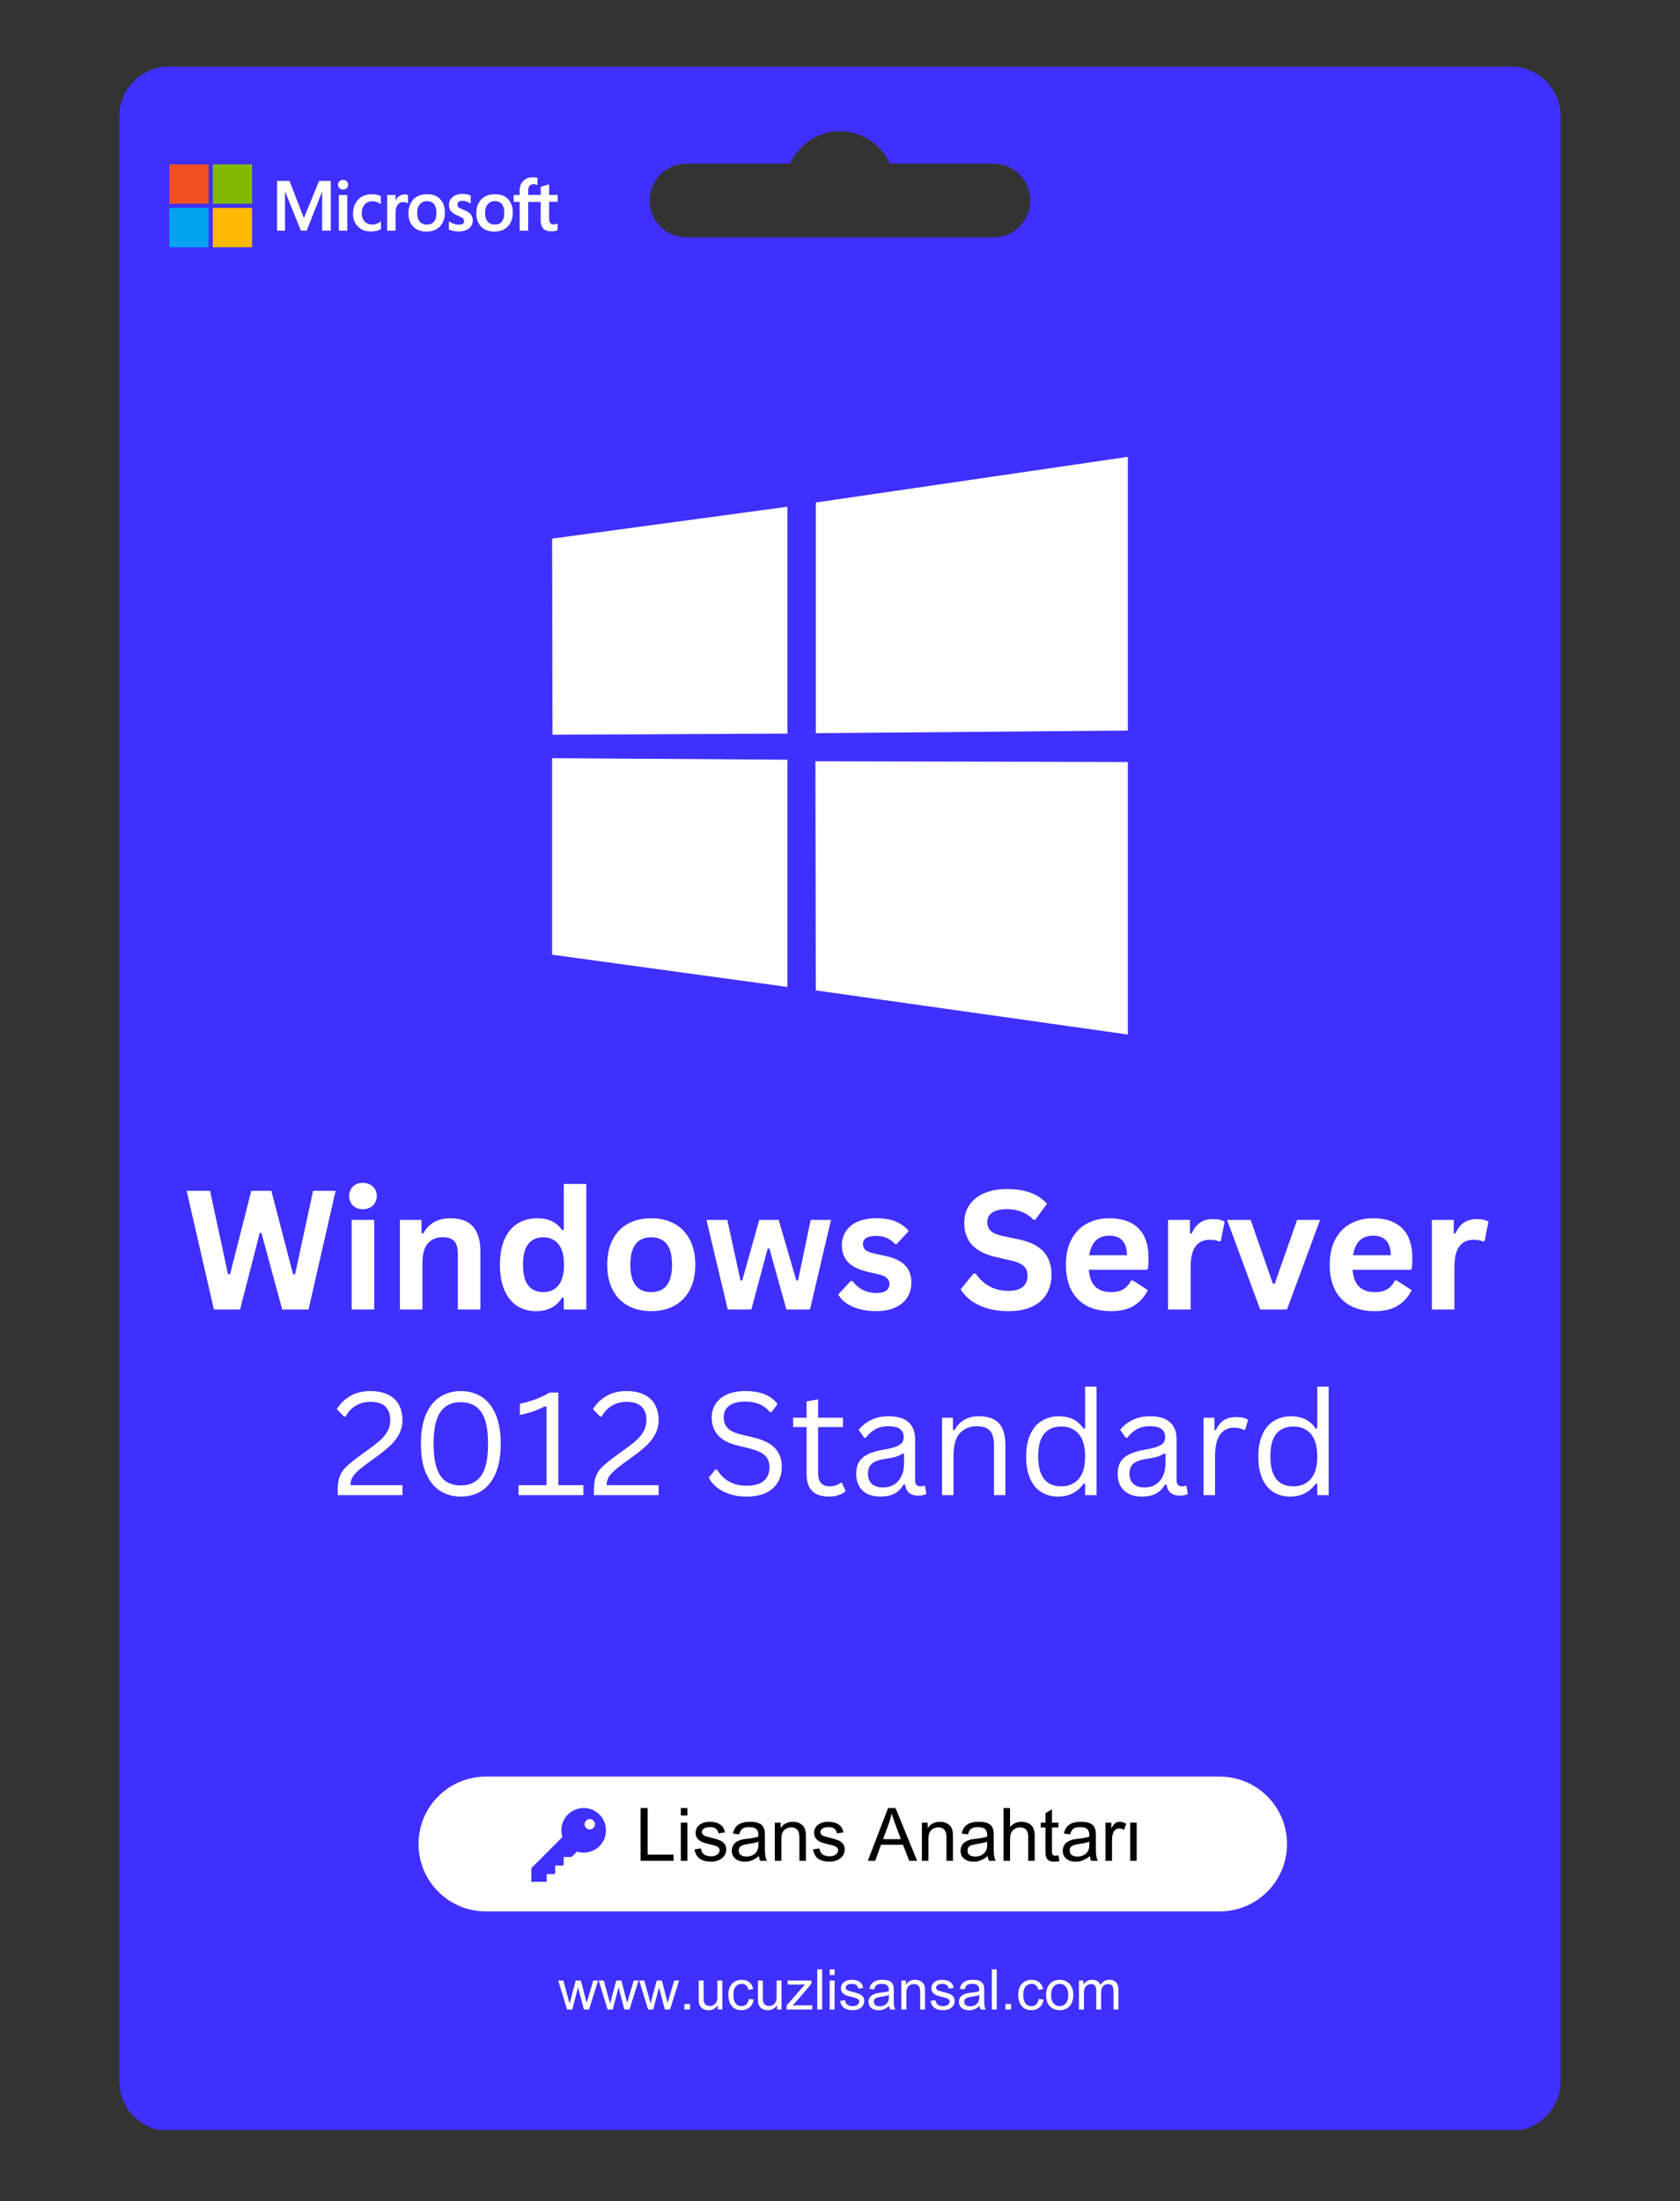 <svg xmlns="http://www.w3.org/2000/svg" xmlns:xlink="http://www.w3.org/1999/xlink" width="500" zoomAndPan="magnify" viewBox="0 0 375 491.25" height="655" preserveAspectRatio="xMidYMid meet" version="1.0"><rect x="0" y="0" width="375" height="491.25" fill="#333333" stroke="none"/><defs><g/><clipPath id="ea7bf42463"><path d="M 26.516 14.859 L 348.523 14.859 L 348.523 475.406 L 26.516 475.406 Z M 26.516 14.859 " clip-rule="nonzero"/></clipPath><clipPath id="abb74215bf"><path d="M 93.418 396.523 L 287.398 396.523 L 287.398 426.621 L 93.418 426.621 Z M 93.418 396.523 " clip-rule="nonzero"/></clipPath><clipPath id="2635fe3d19"><path d="M 108.465 396.523 L 272.234 396.523 C 280.547 396.523 287.285 403.262 287.285 411.57 C 287.285 419.883 280.547 426.621 272.234 426.621 L 108.465 426.621 C 100.152 426.621 93.418 419.883 93.418 411.57 C 93.418 403.262 100.152 396.523 108.465 396.523 Z M 108.465 396.523 " clip-rule="nonzero"/></clipPath><clipPath id="e1a5f4437e"><path d="M 61 39 L 124.598 39 L 124.598 52 L 61 52 Z M 61 39 " clip-rule="nonzero"/></clipPath><clipPath id="ecdb694cac"><path d="M 37.73 36.695 L 47 36.695 L 47 46 L 37.73 46 Z M 37.73 36.695 " clip-rule="nonzero"/></clipPath><clipPath id="4ce2a5e197"><path d="M 47 36.695 L 57 36.695 L 57 46 L 47 46 Z M 47 36.695 " clip-rule="nonzero"/></clipPath><clipPath id="7f962831ee"><path d="M 37.73 46 L 47 46 L 47 55.414 L 37.73 55.414 Z M 37.73 46 " clip-rule="nonzero"/></clipPath><clipPath id="0d7d927c26"><path d="M 47 46 L 57 46 L 57 55.414 L 47 55.414 Z M 47 46 " clip-rule="nonzero"/></clipPath><clipPath id="be2b748c78"><path d="M 118.559 403.535 L 135.781 403.535 L 135.781 420.012 L 118.559 420.012 Z M 118.559 403.535 " clip-rule="nonzero"/></clipPath><clipPath id="cec1f27231"><path d="M 123.238 101.82 L 252 101.82 L 252 231 L 123.238 231 Z M 123.238 101.82 " clip-rule="nonzero"/></clipPath></defs><g clip-path="url(#ea7bf42463)"><path fill="#3f30ff" d="M 37.711 14.859 L 337.281 14.859 C 343.375 14.859 348.363 19.848 348.363 25.941 L 348.363 464.547 C 348.363 470.645 343.375 475.633 337.281 475.633 L 37.711 475.633 C 31.617 475.633 26.629 470.645 26.629 464.547 L 26.629 25.941 C 26.629 19.848 31.617 14.859 37.711 14.859 Z M 153.242 36.523 L 176.375 36.523 C 178.27 32.266 182.539 29.301 187.496 29.301 C 192.457 29.301 196.723 32.266 198.621 36.523 L 221.754 36.523 C 226.277 36.523 229.98 40.227 229.98 44.75 C 229.98 49.277 226.277 52.977 221.754 52.977 L 153.242 52.977 C 148.715 52.977 145.012 49.277 145.012 44.75 C 145.012 40.227 148.715 36.523 153.242 36.523 Z M 153.242 36.523 " fill-opacity="1" fill-rule="evenodd"/></g><g clip-path="url(#abb74215bf)"><g clip-path="url(#2635fe3d19)"><path fill="#ffffff" d="M 93.418 396.523 L 287.281 396.523 L 287.281 426.621 L 93.418 426.621 Z M 93.418 396.523 " fill-opacity="1" fill-rule="nonzero"/></g></g><g clip-path="url(#e1a5f4437e)"><path fill="#ffffff" d="M 73.84 40.391 L 73.84 51.484 L 71.914 51.484 L 71.914 42.781 L 71.891 42.781 L 68.449 51.484 L 67.164 51.484 L 63.648 42.781 L 63.621 42.781 L 63.621 51.484 L 61.852 51.484 L 61.852 40.391 L 64.621 40.391 L 67.809 48.609 L 67.859 48.609 L 71.223 40.391 Z M 75.434 41.238 C 75.434 40.93 75.535 40.676 75.766 40.469 C 75.996 40.262 76.254 40.16 76.562 40.16 C 76.895 40.16 77.18 40.262 77.383 40.469 C 77.59 40.676 77.719 40.93 77.719 41.238 C 77.719 41.547 77.617 41.805 77.383 42.008 C 77.152 42.215 76.895 42.316 76.562 42.316 C 76.23 42.316 75.973 42.215 75.766 42.008 C 75.562 41.777 75.434 41.52 75.434 41.238 Z M 77.512 43.523 L 77.512 51.484 L 75.637 51.484 L 75.637 43.523 Z M 83.188 50.121 C 83.469 50.121 83.777 50.07 84.113 49.918 C 84.445 49.789 84.754 49.609 85.035 49.402 L 85.035 51.148 C 84.727 51.328 84.395 51.457 84.008 51.535 C 83.625 51.613 83.215 51.664 82.75 51.664 C 81.57 51.664 80.621 51.305 79.902 50.559 C 79.156 49.816 78.797 48.863 78.797 47.734 C 78.797 46.453 79.184 45.398 79.926 44.578 C 80.672 43.754 81.723 43.344 83.109 43.344 C 83.469 43.344 83.828 43.395 84.164 43.473 C 84.523 43.551 84.805 43.68 85.012 43.781 L 85.012 45.578 C 84.727 45.371 84.418 45.191 84.137 45.09 C 83.828 44.988 83.52 44.91 83.215 44.91 C 82.469 44.91 81.879 45.141 81.414 45.629 C 80.953 46.117 80.746 46.758 80.746 47.582 C 80.746 48.379 80.98 49.02 81.414 49.457 C 81.852 49.891 82.441 50.121 83.188 50.121 Z M 90.352 43.395 C 90.504 43.395 90.633 43.395 90.762 43.422 C 90.891 43.445 90.992 43.473 91.07 43.5 L 91.07 45.398 C 90.969 45.32 90.84 45.246 90.633 45.191 C 90.43 45.141 90.223 45.09 89.941 45.09 C 89.477 45.09 89.094 45.297 88.785 45.68 C 88.477 46.066 88.297 46.656 88.297 47.477 L 88.297 51.484 L 86.422 51.484 L 86.422 43.523 L 88.297 43.523 L 88.297 44.781 L 88.324 44.781 C 88.504 44.348 88.758 44.012 89.094 43.754 C 89.453 43.523 89.863 43.395 90.352 43.395 Z M 91.172 47.633 C 91.172 46.324 91.559 45.27 92.277 44.5 C 93.023 43.73 94.047 43.344 95.359 43.344 C 96.59 43.344 97.566 43.703 98.258 44.449 C 98.953 45.191 99.312 46.195 99.312 47.453 C 99.312 48.738 98.926 49.762 98.207 50.535 C 97.465 51.305 96.461 51.688 95.18 51.688 C 93.945 51.688 92.969 51.328 92.25 50.609 C 91.531 49.867 91.172 48.863 91.172 47.633 Z M 93.125 47.555 C 93.125 48.379 93.305 49.02 93.688 49.457 C 94.074 49.891 94.613 50.121 95.309 50.121 C 95.973 50.121 96.512 49.918 96.875 49.457 C 97.234 49.02 97.414 48.379 97.414 47.504 C 97.414 46.656 97.234 46.016 96.875 45.551 C 96.512 45.117 95.973 44.887 95.332 44.887 C 94.641 44.887 94.125 45.117 93.742 45.578 C 93.305 46.066 93.125 46.707 93.125 47.555 Z M 102.109 45.629 C 102.109 45.887 102.188 46.117 102.367 46.273 C 102.547 46.426 102.906 46.605 103.496 46.836 C 104.242 47.145 104.781 47.477 105.062 47.836 C 105.371 48.223 105.527 48.66 105.527 49.199 C 105.527 49.941 105.242 50.535 104.652 50.996 C 104.09 51.457 103.293 51.664 102.316 51.664 C 101.984 51.664 101.625 51.613 101.211 51.535 C 100.801 51.457 100.469 51.355 100.184 51.227 L 100.184 49.379 C 100.52 49.609 100.906 49.816 101.289 49.941 C 101.676 50.07 102.035 50.148 102.367 50.148 C 102.777 50.148 103.113 50.098 103.293 49.969 C 103.496 49.84 103.602 49.66 103.602 49.379 C 103.602 49.121 103.496 48.918 103.293 48.711 C 103.086 48.531 102.676 48.324 102.109 48.094 C 101.418 47.812 100.93 47.477 100.648 47.117 C 100.363 46.758 100.211 46.297 100.211 45.73 C 100.211 45.012 100.492 44.422 101.059 43.961 C 101.625 43.5 102.367 43.266 103.266 43.266 C 103.551 43.266 103.855 43.293 104.191 43.371 C 104.523 43.445 104.832 43.523 105.062 43.602 L 105.062 45.426 C 104.809 45.27 104.523 45.117 104.191 44.988 C 103.855 44.859 103.523 44.809 103.215 44.809 C 102.855 44.809 102.574 44.887 102.395 45.012 C 102.215 45.191 102.109 45.371 102.109 45.629 Z M 106.32 47.633 C 106.32 46.324 106.707 45.27 107.426 44.5 C 108.172 43.73 109.199 43.344 110.508 43.344 C 111.738 43.344 112.715 43.703 113.41 44.449 C 114.102 45.191 114.461 46.195 114.461 47.453 C 114.461 48.738 114.078 49.762 113.359 50.535 C 112.613 51.305 111.613 51.688 110.328 51.688 C 109.094 51.688 108.121 51.328 107.402 50.609 C 106.707 49.867 106.32 48.863 106.32 47.633 Z M 108.273 47.555 C 108.273 48.379 108.453 49.02 108.84 49.457 C 109.223 49.891 109.762 50.121 110.457 50.121 C 111.125 50.121 111.664 49.918 112.023 49.457 C 112.383 49.02 112.562 48.379 112.562 47.504 C 112.562 46.656 112.383 46.016 112.023 45.551 C 111.664 45.117 111.125 44.887 110.48 44.887 C 109.789 44.887 109.273 45.117 108.891 45.578 C 108.48 46.066 108.273 46.707 108.273 47.555 Z M 120.703 45.066 L 117.902 45.066 L 117.902 51.484 L 116.004 51.484 L 116.004 45.066 L 114.668 45.066 L 114.668 43.523 L 116.004 43.523 L 116.004 42.422 C 116.004 41.598 116.285 40.906 116.824 40.367 C 117.363 39.828 118.055 39.57 118.902 39.57 C 119.137 39.57 119.34 39.594 119.52 39.594 C 119.699 39.594 119.855 39.648 119.98 39.699 L 119.98 41.316 C 119.93 41.289 119.801 41.238 119.648 41.188 C 119.496 41.137 119.316 41.109 119.109 41.109 C 118.723 41.109 118.418 41.238 118.211 41.469 C 118.004 41.699 117.902 42.086 117.902 42.547 L 117.902 43.5 L 120.703 43.5 L 120.703 41.699 L 122.574 41.137 L 122.574 43.5 L 124.477 43.5 L 124.477 45.039 L 122.574 45.039 L 122.574 48.762 C 122.574 49.25 122.68 49.582 122.832 49.789 C 123.012 49.996 123.293 50.098 123.68 50.098 C 123.781 50.098 123.91 50.07 124.066 50.02 C 124.219 49.969 124.348 49.918 124.449 49.84 L 124.449 51.383 C 124.32 51.457 124.141 51.508 123.859 51.562 C 123.578 51.613 123.32 51.637 123.039 51.637 C 122.242 51.637 121.652 51.434 121.266 51.023 C 120.883 50.609 120.676 49.969 120.676 49.121 Z M 120.703 45.066 " fill-opacity="1" fill-rule="nonzero"/></g><g clip-path="url(#ecdb694cac)"><path fill="#f25022" d="M 37.789 36.695 L 46.57 36.695 L 46.57 45.477 L 37.789 45.477 Z M 37.789 36.695 " fill-opacity="1" fill-rule="nonzero"/></g><g clip-path="url(#4ce2a5e197)"><path fill="#7fba00" d="M 47.496 36.695 L 56.277 36.695 L 56.277 45.477 L 47.496 45.477 Z M 47.496 36.695 " fill-opacity="1" fill-rule="nonzero"/></g><g clip-path="url(#7f962831ee)"><path fill="#00a4ef" d="M 37.789 46.398 L 46.57 46.398 L 46.57 55.18 L 37.789 55.18 Z M 37.789 46.398 " fill-opacity="1" fill-rule="nonzero"/></g><g clip-path="url(#0d7d927c26)"><path fill="#ffb900" d="M 47.496 46.398 L 56.277 46.398 L 56.277 55.18 L 47.496 55.18 Z M 47.496 46.398 " fill-opacity="1" fill-rule="nonzero"/></g><g clip-path="url(#be2b748c78)"><path fill="#3f30ff" d="M 130.285 403.535 C 129.008 403.535 127.73 404.023 126.758 404.996 C 125.449 406.309 124.977 408.262 125.535 410.027 L 118.703 416.863 C 118.648 416.914 118.617 416.988 118.617 417.066 L 118.594 419.922 C 118.594 419.996 118.625 420.07 118.68 420.125 C 118.734 420.18 118.809 420.211 118.883 420.211 C 119.738 420.211 120.594 420.199 121.453 420.188 C 121.672 420.188 122.027 420.219 122.027 419.898 L 122.027 418.297 L 123.633 418.297 C 123.711 418.297 123.793 418.254 123.844 418.199 C 123.902 418.145 123.93 418.07 123.93 417.996 L 123.93 416.379 L 125.539 416.387 C 125.613 416.387 125.691 416.352 125.742 416.301 C 125.801 416.25 125.828 416.172 125.828 416.098 L 125.828 414.484 L 127.445 414.484 C 127.52 414.484 127.594 414.449 127.648 414.398 L 128.777 413.27 C 130.543 413.82 132.496 413.355 133.809 412.047 C 135.75 410.102 135.75 406.941 133.809 404.996 C 132.836 404.023 131.559 403.535 130.285 403.535 Z M 132.461 407.98 C 132.008 408.434 131.273 408.434 130.824 407.98 C 130.371 407.531 130.371 406.797 130.824 406.344 C 131.273 405.887 132.008 405.887 132.461 406.344 C 132.918 406.797 132.918 407.531 132.461 407.98 Z M 132.461 407.98 " fill-opacity="1" fill-rule="nonzero"/></g><g clip-path="url(#cec1f27231)"><path fill="#ffffff" d="M 123.238 120.215 L 175.758 113.102 L 175.758 163.734 L 123.324 163.992 Z M 175.758 169.562 L 175.758 220.281 L 123.238 213.082 L 123.238 169.219 Z M 182.098 112.16 L 251.75 101.965 L 251.75 163.051 L 182.098 163.648 Z M 251.75 170.074 L 251.75 230.902 L 182.098 221.051 L 182.012 169.902 Z M 251.75 170.074 " fill-opacity="1" fill-rule="nonzero"/></g><g fill="#ffffff" fill-opacity="1"><g transform="translate(40.946, 292.267)"><g><path d="M 12.641 0 L 6.797 0 L 0.719 -26.484 L 5.938 -26.484 L 9.953 -7.859 L 10.406 -7.859 L 15.141 -26.484 L 19.625 -26.484 L 24.469 -7.859 L 24.922 -7.859 L 28.938 -26.484 L 33.969 -26.484 L 27.922 0 L 22.047 0 L 17.406 -17.094 L 17.031 -17.094 Z M 12.641 0 "/></g></g></g><g fill="#ffffff" fill-opacity="1"><g transform="translate(75.624, 292.267)"><g><path d="M 5.375 -22.375 C 4.469 -22.375 3.727 -22.648 3.156 -23.203 C 2.594 -23.754 2.312 -24.461 2.312 -25.328 C 2.312 -26.191 2.594 -26.895 3.156 -27.438 C 3.727 -27.988 4.469 -28.266 5.375 -28.266 C 5.977 -28.266 6.516 -28.133 6.984 -27.875 C 7.461 -27.625 7.832 -27.281 8.094 -26.844 C 8.352 -26.406 8.484 -25.898 8.484 -25.328 C 8.484 -24.766 8.352 -24.258 8.094 -23.812 C 7.832 -23.363 7.461 -23.008 6.984 -22.75 C 6.516 -22.5 5.977 -22.375 5.375 -22.375 Z M 2.875 0 L 2.875 -19.984 L 7.906 -19.984 L 7.906 0 Z M 2.875 0 "/></g></g></g><g fill="#ffffff" fill-opacity="1"><g transform="translate(86.386, 292.267)"><g><path d="M 2.875 0 L 2.875 -19.984 L 7.703 -19.984 L 7.703 -17.047 L 8.078 -16.953 C 9.328 -19.223 11.348 -20.359 14.141 -20.359 C 16.441 -20.359 18.133 -19.727 19.219 -18.469 C 20.301 -17.219 20.844 -15.391 20.844 -12.984 L 20.844 0 L 15.812 0 L 15.812 -12.375 C 15.812 -13.707 15.547 -14.664 15.016 -15.25 C 14.484 -15.832 13.633 -16.125 12.469 -16.125 C 11.031 -16.125 9.91 -15.66 9.109 -14.734 C 8.305 -13.805 7.906 -12.344 7.906 -10.344 L 7.906 0 Z M 2.875 0 "/></g></g></g><g fill="#ffffff" fill-opacity="1"><g transform="translate(109.795, 292.267)"><g><path d="M 9.875 0.375 C 8.289 0.375 6.891 -0.004 5.672 -0.766 C 4.461 -1.535 3.516 -2.695 2.828 -4.25 C 2.141 -5.801 1.797 -7.711 1.797 -9.984 C 1.797 -12.266 2.145 -14.18 2.844 -15.734 C 3.551 -17.285 4.531 -18.441 5.781 -19.203 C 7.039 -19.973 8.488 -20.359 10.125 -20.359 C 11.375 -20.359 12.453 -20.145 13.359 -19.719 C 14.273 -19.289 15.047 -18.625 15.672 -17.719 L 16.047 -17.812 L 16.047 -28.016 L 21.078 -28.016 L 21.078 0 L 16.047 0 L 16.047 -2.594 L 15.672 -2.656 C 15.117 -1.719 14.359 -0.977 13.391 -0.438 C 12.422 0.102 11.25 0.375 9.875 0.375 Z M 11.5 -3.875 C 12.914 -3.875 14.035 -4.379 14.859 -5.391 C 15.68 -6.398 16.094 -7.93 16.094 -9.984 C 16.094 -12.035 15.68 -13.566 14.859 -14.578 C 14.035 -15.598 12.914 -16.109 11.5 -16.109 C 10.031 -16.109 8.906 -15.613 8.125 -14.625 C 7.344 -13.645 6.953 -12.098 6.953 -9.984 C 6.953 -7.879 7.344 -6.332 8.125 -5.344 C 8.906 -4.363 10.031 -3.875 11.5 -3.875 Z M 11.5 -3.875 "/></g></g></g><g fill="#ffffff" fill-opacity="1"><g transform="translate(133.747, 292.267)"><g><path d="M 11.609 0.375 C 9.648 0.375 7.93 -0.023 6.453 -0.828 C 4.973 -1.629 3.828 -2.805 3.016 -4.359 C 2.203 -5.91 1.797 -7.785 1.797 -9.984 C 1.797 -12.18 2.203 -14.055 3.016 -15.609 C 3.828 -17.172 4.973 -18.352 6.453 -19.156 C 7.93 -19.957 9.648 -20.359 11.609 -20.359 C 13.566 -20.359 15.285 -19.957 16.766 -19.156 C 18.242 -18.352 19.395 -17.172 20.219 -15.609 C 21.039 -14.055 21.453 -12.18 21.453 -9.984 C 21.453 -7.785 21.039 -5.91 20.219 -4.359 C 19.395 -2.805 18.242 -1.629 16.766 -0.828 C 15.285 -0.023 13.566 0.375 11.609 0.375 Z M 11.609 -3.875 C 14.711 -3.875 16.266 -5.91 16.266 -9.984 C 16.266 -12.098 15.863 -13.645 15.062 -14.625 C 14.27 -15.613 13.117 -16.109 11.609 -16.109 C 8.504 -16.109 6.953 -14.066 6.953 -9.984 C 6.953 -5.91 8.504 -3.875 11.609 -3.875 Z M 11.609 -3.875 "/></g></g></g><g fill="#ffffff" fill-opacity="1"><g transform="translate(156.974, 292.267)"><g><path d="M 10.734 0 L 5.469 0 L 0.719 -19.984 L 5.375 -19.984 L 8.312 -6.469 L 8.703 -6.469 L 12.5 -19.984 L 16.844 -19.984 L 20.781 -6.469 L 21.156 -6.469 L 23.984 -19.984 L 28.516 -19.984 L 23.828 0 L 18.562 0 L 14.766 -13.609 L 14.391 -13.609 Z M 10.734 0 "/></g></g></g><g fill="#ffffff" fill-opacity="1"><g transform="translate(186.198, 292.267)"><g><path d="M 9.344 0.375 C 7.977 0.375 6.727 0.219 5.594 -0.094 C 4.457 -0.414 3.488 -0.859 2.688 -1.422 C 1.883 -1.984 1.289 -2.629 0.906 -3.359 L 3.703 -6.359 L 4.078 -6.359 C 4.742 -5.461 5.531 -4.789 6.438 -4.344 C 7.344 -3.895 8.328 -3.672 9.391 -3.672 C 10.367 -3.672 11.102 -3.848 11.594 -4.203 C 12.094 -4.555 12.344 -5.055 12.344 -5.703 C 12.344 -6.211 12.16 -6.641 11.797 -6.984 C 11.441 -7.328 10.867 -7.598 10.078 -7.797 L 7.422 -8.422 C 5.441 -8.891 3.992 -9.609 3.078 -10.578 C 2.172 -11.555 1.719 -12.797 1.719 -14.297 C 1.719 -15.535 2.035 -16.613 2.672 -17.531 C 3.305 -18.457 4.195 -19.16 5.344 -19.641 C 6.5 -20.117 7.848 -20.359 9.391 -20.359 C 11.18 -20.359 12.672 -20.098 13.859 -19.578 C 15.047 -19.066 15.973 -18.375 16.641 -17.5 L 13.953 -14.609 L 13.594 -14.609 C 13.031 -15.234 12.398 -15.691 11.703 -15.984 C 11.016 -16.273 10.242 -16.422 9.391 -16.422 C 7.41 -16.422 6.422 -15.801 6.422 -14.562 C 6.422 -14.051 6.602 -13.629 6.969 -13.297 C 7.332 -12.973 7.984 -12.707 8.922 -12.5 L 11.375 -11.953 C 13.406 -11.523 14.891 -10.828 15.828 -9.859 C 16.766 -8.898 17.234 -7.613 17.234 -6 C 17.234 -4.727 16.914 -3.609 16.281 -2.641 C 15.656 -1.68 14.75 -0.938 13.562 -0.406 C 12.383 0.113 10.977 0.375 9.344 0.375 Z M 9.344 0.375 "/></g></g></g><g fill="#ffffff" fill-opacity="1"><g transform="translate(204.624, 292.267)"><g/></g></g><g fill="#ffffff" fill-opacity="1"><g transform="translate(213.375, 292.267)"><g><path d="M 11.734 0.375 C 9.898 0.375 8.266 0.148 6.828 -0.297 C 5.398 -0.754 4.207 -1.348 3.25 -2.078 C 2.301 -2.816 1.57 -3.629 1.062 -4.516 L 3.953 -8.031 L 4.406 -8.031 C 5.195 -6.844 6.207 -5.898 7.438 -5.203 C 8.664 -4.504 10.098 -4.156 11.734 -4.156 C 13.141 -4.156 14.195 -4.445 14.906 -5.031 C 15.625 -5.625 15.984 -6.441 15.984 -7.484 C 15.984 -8.109 15.867 -8.629 15.641 -9.047 C 15.41 -9.473 15.031 -9.836 14.5 -10.141 C 13.969 -10.441 13.25 -10.703 12.344 -10.922 L 8.938 -11.703 C 6.551 -12.242 4.773 -13.145 3.609 -14.406 C 2.441 -15.676 1.859 -17.316 1.859 -19.328 C 1.859 -20.828 2.234 -22.145 2.984 -23.281 C 3.734 -24.414 4.82 -25.297 6.25 -25.922 C 7.688 -26.555 9.398 -26.875 11.391 -26.875 C 13.43 -26.875 15.18 -26.602 16.641 -26.062 C 18.098 -25.531 19.328 -24.707 20.328 -23.594 L 17.734 -20.047 L 17.281 -20.047 C 16.531 -20.828 15.672 -21.41 14.703 -21.797 C 13.742 -22.191 12.641 -22.391 11.391 -22.391 C 9.953 -22.391 8.859 -22.133 8.109 -21.625 C 7.367 -21.125 7 -20.426 7 -19.531 C 7 -18.695 7.258 -18.031 7.781 -17.531 C 8.312 -17.039 9.223 -16.656 10.516 -16.375 L 13.984 -15.656 C 16.555 -15.113 18.422 -14.191 19.578 -12.891 C 20.742 -11.586 21.328 -9.895 21.328 -7.812 C 21.328 -6.156 20.969 -4.711 20.25 -3.484 C 19.539 -2.266 18.469 -1.316 17.031 -0.641 C 15.594 0.035 13.828 0.375 11.734 0.375 Z M 11.734 0.375 "/></g></g></g><g fill="#ffffff" fill-opacity="1"><g transform="translate(236.131, 292.267)"><g><path d="M 19.75 -8.859 L 6.906 -8.859 C 7.051 -7.117 7.547 -5.852 8.391 -5.062 C 9.234 -4.27 10.383 -3.875 11.844 -3.875 C 13 -3.875 13.93 -4.086 14.641 -4.516 C 15.348 -4.953 15.922 -5.602 16.359 -6.469 L 16.75 -6.469 L 20.078 -4.328 C 19.422 -2.93 18.43 -1.797 17.109 -0.922 C 15.797 -0.055 14.039 0.375 11.844 0.375 C 9.781 0.375 7.992 -0.016 6.484 -0.797 C 4.984 -1.578 3.828 -2.742 3.016 -4.297 C 2.203 -5.848 1.797 -7.742 1.797 -9.984 C 1.797 -12.254 2.223 -14.164 3.078 -15.719 C 3.93 -17.281 5.086 -18.441 6.547 -19.203 C 8.016 -19.973 9.66 -20.359 11.484 -20.359 C 14.316 -20.359 16.484 -19.609 17.984 -18.109 C 19.484 -16.617 20.234 -14.426 20.234 -11.531 C 20.234 -10.477 20.195 -9.66 20.125 -9.078 Z M 15.438 -12.109 C 15.383 -13.629 15.031 -14.734 14.375 -15.422 C 13.719 -16.117 12.754 -16.469 11.484 -16.469 C 8.953 -16.469 7.461 -15.016 7.016 -12.109 Z M 15.438 -12.109 "/></g></g></g><g fill="#ffffff" fill-opacity="1"><g transform="translate(257.855, 292.267)"><g><path d="M 2.875 0 L 2.875 -19.984 L 7.75 -19.984 L 7.75 -17.016 L 8.141 -16.938 C 8.617 -18.051 9.25 -18.867 10.031 -19.391 C 10.82 -19.91 11.781 -20.172 12.906 -20.172 C 14.039 -20.172 14.906 -19.977 15.5 -19.594 L 14.641 -15.25 L 14.266 -15.188 C 13.93 -15.32 13.613 -15.414 13.312 -15.469 C 13.008 -15.531 12.645 -15.562 12.219 -15.562 C 10.812 -15.562 9.738 -15.066 9 -14.078 C 8.27 -13.098 7.906 -11.52 7.906 -9.344 L 7.906 0 Z M 2.875 0 "/></g></g></g><g fill="#ffffff" fill-opacity="1"><g transform="translate(273.527, 292.267)"><g><path d="M 13.75 0 L 7.766 0 L 0.375 -19.984 L 5.641 -19.984 L 10.594 -5.75 L 11.016 -5.75 L 16 -19.984 L 21.125 -19.984 Z M 13.75 0 "/></g></g></g><g fill="#ffffff" fill-opacity="1"><g transform="translate(295.015, 292.267)"><g><path d="M 19.75 -8.859 L 6.906 -8.859 C 7.051 -7.117 7.547 -5.852 8.391 -5.062 C 9.234 -4.27 10.383 -3.875 11.844 -3.875 C 13 -3.875 13.93 -4.086 14.641 -4.516 C 15.348 -4.953 15.922 -5.602 16.359 -6.469 L 16.75 -6.469 L 20.078 -4.328 C 19.422 -2.93 18.43 -1.797 17.109 -0.922 C 15.797 -0.055 14.039 0.375 11.844 0.375 C 9.781 0.375 7.992 -0.016 6.484 -0.797 C 4.984 -1.578 3.828 -2.742 3.016 -4.297 C 2.203 -5.848 1.797 -7.742 1.797 -9.984 C 1.797 -12.254 2.223 -14.164 3.078 -15.719 C 3.93 -17.281 5.086 -18.441 6.547 -19.203 C 8.016 -19.973 9.66 -20.359 11.484 -20.359 C 14.316 -20.359 16.484 -19.609 17.984 -18.109 C 19.484 -16.617 20.234 -14.426 20.234 -11.531 C 20.234 -10.477 20.195 -9.66 20.125 -9.078 Z M 15.438 -12.109 C 15.383 -13.629 15.031 -14.734 14.375 -15.422 C 13.719 -16.117 12.754 -16.469 11.484 -16.469 C 8.953 -16.469 7.461 -15.016 7.016 -12.109 Z M 15.438 -12.109 "/></g></g></g><g fill="#ffffff" fill-opacity="1"><g transform="translate(316.738, 292.267)"><g><path d="M 2.875 0 L 2.875 -19.984 L 7.75 -19.984 L 7.75 -17.016 L 8.141 -16.938 C 8.617 -18.051 9.25 -18.867 10.031 -19.391 C 10.82 -19.91 11.781 -20.172 12.906 -20.172 C 14.039 -20.172 14.906 -19.977 15.5 -19.594 L 14.641 -15.25 L 14.266 -15.188 C 13.93 -15.32 13.613 -15.414 13.312 -15.469 C 13.008 -15.531 12.645 -15.562 12.219 -15.562 C 10.812 -15.562 9.738 -15.066 9 -14.078 C 8.27 -13.098 7.906 -11.52 7.906 -9.344 L 7.906 0 Z M 2.875 0 "/></g></g></g><g fill="#ffffff" fill-opacity="1"><g transform="translate(124.538, 448.52)"><g><path d="M 1.203 -6.484 L 2.359 -2.234 L 2.609 -1.359 C 2.648 -1.504 2.68 -1.609 2.703 -1.672 C 2.805 -2.098 2.91 -2.516 3.016 -2.922 L 3.984 -6.484 L 5.125 -6.484 L 6.062 -2.828 L 6.406 -1.484 L 6.703 -2.5 L 7.891 -6.484 L 8.969 -6.484 L 6.938 0 L 5.797 0 L 4.75 -3.938 C 4.695 -4.125 4.613 -4.477 4.5 -5 L 3.203 0 L 2.047 0 L 0.062 -6.484 Z M 1.203 -6.484 "/></g></g></g><g fill="#ffffff" fill-opacity="1"><g transform="translate(133.577, 448.52)"><g><path d="M 1.203 -6.484 L 2.359 -2.234 L 2.609 -1.359 C 2.648 -1.504 2.68 -1.609 2.703 -1.672 C 2.805 -2.098 2.91 -2.516 3.016 -2.922 L 3.984 -6.484 L 5.125 -6.484 L 6.062 -2.828 L 6.406 -1.484 L 6.703 -2.5 L 7.891 -6.484 L 8.969 -6.484 L 6.938 0 L 5.797 0 L 4.75 -3.938 C 4.695 -4.125 4.613 -4.477 4.5 -5 L 3.203 0 L 2.047 0 L 0.062 -6.484 Z M 1.203 -6.484 "/></g></g></g><g fill="#ffffff" fill-opacity="1"><g transform="translate(142.616, 448.52)"><g><path d="M 1.203 -6.484 L 2.359 -2.234 L 2.609 -1.359 C 2.648 -1.504 2.68 -1.609 2.703 -1.672 C 2.805 -2.098 2.91 -2.516 3.016 -2.922 L 3.984 -6.484 L 5.125 -6.484 L 6.062 -2.828 L 6.406 -1.484 L 6.703 -2.5 L 7.891 -6.484 L 8.969 -6.484 L 6.938 0 L 5.797 0 L 4.75 -3.938 C 4.695 -4.125 4.613 -4.477 4.5 -5 L 3.203 0 L 2.047 0 L 0.062 -6.484 Z M 1.203 -6.484 "/></g></g></g><g fill="#ffffff" fill-opacity="1"><g transform="translate(151.656, 448.52)"><g><path d="M 2.359 0 L 1.109 0 L 1.109 -1.25 L 2.359 -1.25 Z M 2.359 0 "/></g></g></g><g fill="#ffffff" fill-opacity="1"><g transform="translate(155.136, 448.52)"><g><path d="M 1.922 -2.328 C 1.922 -1.828 2.039 -1.445 2.281 -1.188 C 2.52 -0.926 2.867 -0.797 3.328 -0.797 C 3.641 -0.797 3.938 -0.883 4.219 -1.062 C 4.508 -1.25 4.719 -1.504 4.844 -1.828 C 4.945 -2.066 5 -2.43 5 -2.922 L 5 -6.484 L 6.094 -6.484 L 6.094 0 L 5.109 0 L 5.109 -0.953 C 4.586 -0.211 3.898 0.156 3.047 0.156 C 2.691 0.156 2.332 0.082 1.969 -0.062 C 1.613 -0.207 1.336 -0.445 1.141 -0.781 C 1.023 -0.969 0.941 -1.176 0.891 -1.406 C 0.848 -1.645 0.828 -1.93 0.828 -2.266 L 0.828 -6.484 L 1.922 -6.484 Z M 1.922 -2.328 "/></g></g></g><g fill="#ffffff" fill-opacity="1"><g transform="translate(162.098, 448.52)"><g><path d="M 3.547 -6.641 C 4.191 -6.641 4.734 -6.457 5.172 -6.094 C 5.617 -5.738 5.906 -5.234 6.031 -4.578 L 4.969 -4.422 C 4.875 -4.805 4.707 -5.117 4.469 -5.359 C 4.227 -5.609 3.898 -5.734 3.484 -5.734 C 2.898 -5.734 2.441 -5.523 2.109 -5.109 C 1.773 -4.691 1.609 -4.082 1.609 -3.281 C 1.609 -2.457 1.766 -1.832 2.078 -1.406 C 2.391 -0.977 2.836 -0.766 3.422 -0.766 C 3.898 -0.766 4.27 -0.906 4.531 -1.188 C 4.801 -1.477 4.977 -1.875 5.062 -2.375 L 6.141 -2.234 C 6.023 -1.484 5.723 -0.898 5.234 -0.484 C 4.742 -0.066 4.141 0.141 3.422 0.141 C 2.504 0.141 1.785 -0.16 1.266 -0.766 C 0.742 -1.367 0.484 -2.223 0.484 -3.328 C 0.484 -4.359 0.754 -5.164 1.297 -5.75 C 1.848 -6.344 2.598 -6.641 3.547 -6.641 Z M 3.547 -6.641 "/></g></g></g><g fill="#ffffff" fill-opacity="1"><g transform="translate(168.358, 448.52)"><g><path d="M 1.922 -2.328 C 1.922 -1.828 2.039 -1.445 2.281 -1.188 C 2.52 -0.926 2.867 -0.797 3.328 -0.797 C 3.641 -0.797 3.938 -0.883 4.219 -1.062 C 4.508 -1.25 4.719 -1.504 4.844 -1.828 C 4.945 -2.066 5 -2.43 5 -2.922 L 5 -6.484 L 6.094 -6.484 L 6.094 0 L 5.109 0 L 5.109 -0.953 C 4.586 -0.211 3.898 0.156 3.047 0.156 C 2.691 0.156 2.332 0.082 1.969 -0.062 C 1.613 -0.207 1.336 -0.445 1.141 -0.781 C 1.023 -0.969 0.941 -1.176 0.891 -1.406 C 0.848 -1.645 0.828 -1.93 0.828 -2.266 L 0.828 -6.484 L 1.922 -6.484 Z M 1.922 -2.328 "/></g></g></g><g fill="#ffffff" fill-opacity="1"><g transform="translate(175.319, 448.52)"><g><path d="M 5.812 -5.766 L 2.297 -1.656 C 2.211 -1.551 2.062 -1.383 1.844 -1.156 L 1.609 -0.891 C 2.148 -0.93 2.582 -0.953 2.906 -0.953 L 6 -0.953 L 6 0 L 0.25 0 L 0.25 -0.891 L 4.375 -5.625 C 3.758 -5.582 3.367 -5.562 3.203 -5.562 L 0.5 -5.562 L 0.5 -6.484 L 5.812 -6.484 Z M 5.812 -5.766 "/></g></g></g><g fill="#ffffff" fill-opacity="1"><g transform="translate(181.579, 448.52)"><g><path d="M 1.938 0 L 0.844 0 L 0.844 -8.969 L 1.938 -8.969 Z M 1.938 0 "/></g></g></g><g fill="#ffffff" fill-opacity="1"><g transform="translate(184.358, 448.52)"><g><path d="M 1.938 -7.703 L 0.844 -7.703 L 0.844 -8.969 L 1.938 -8.969 Z M 1.938 0 L 0.844 0 L 0.844 -6.484 L 1.938 -6.484 Z M 1.938 0 "/></g></g></g><g fill="#ffffff" fill-opacity="1"><g transform="translate(187.138, 448.52)"><g><path d="M 2.984 -6.641 C 3.711 -6.641 4.301 -6.484 4.75 -6.172 C 5.207 -5.867 5.469 -5.414 5.531 -4.812 L 4.453 -4.672 C 4.398 -4.992 4.258 -5.25 4.031 -5.438 C 3.812 -5.633 3.484 -5.734 3.047 -5.734 C 2.598 -5.734 2.25 -5.656 2 -5.5 C 1.758 -5.352 1.641 -5.145 1.641 -4.875 C 1.641 -4.695 1.711 -4.547 1.859 -4.422 C 2.004 -4.305 2.176 -4.219 2.375 -4.156 C 2.57 -4.094 2.879 -4.008 3.297 -3.906 C 3.816 -3.781 4.238 -3.656 4.562 -3.531 C 4.895 -3.406 5.18 -3.211 5.422 -2.953 C 5.66 -2.691 5.781 -2.348 5.781 -1.922 C 5.781 -1.547 5.676 -1.195 5.469 -0.875 C 5.258 -0.562 4.961 -0.312 4.578 -0.125 C 4.191 0.051 3.742 0.141 3.234 0.141 C 2.367 0.141 1.707 -0.031 1.25 -0.375 C 0.789 -0.719 0.504 -1.238 0.391 -1.938 L 1.484 -2.109 C 1.535 -1.66 1.707 -1.32 2 -1.094 C 2.301 -0.875 2.688 -0.766 3.156 -0.766 C 3.633 -0.766 4.004 -0.863 4.266 -1.062 C 4.523 -1.258 4.656 -1.504 4.656 -1.797 C 4.656 -2.066 4.523 -2.27 4.266 -2.406 C 4.004 -2.539 3.598 -2.672 3.047 -2.797 C 2.516 -2.922 2.086 -3.039 1.766 -3.156 C 1.453 -3.281 1.176 -3.473 0.938 -3.734 C 0.695 -3.992 0.578 -4.336 0.578 -4.766 C 0.578 -5.117 0.672 -5.438 0.859 -5.719 C 1.047 -6 1.32 -6.223 1.688 -6.391 C 2.051 -6.555 2.484 -6.641 2.984 -6.641 Z M 2.984 -6.641 "/></g></g></g><g fill="#ffffff" fill-opacity="1"><g transform="translate(193.398, 448.52)"><g><path d="M 3.547 -6.641 C 4.086 -6.641 4.52 -6.586 4.844 -6.484 C 5.176 -6.379 5.438 -6.223 5.625 -6.016 C 5.812 -5.828 5.938 -5.613 6 -5.375 C 6.07 -5.145 6.109 -4.836 6.109 -4.453 L 6.109 -1.844 C 6.109 -1 6.223 -0.383 6.453 0 L 5.312 0 C 5.195 -0.227 5.117 -0.492 5.078 -0.797 C 4.68 -0.461 4.289 -0.219 3.906 -0.062 C 3.531 0.082 3.141 0.156 2.734 0.156 C 2.023 0.156 1.469 -0.016 1.062 -0.359 C 0.664 -0.703 0.469 -1.156 0.469 -1.719 C 0.469 -2.008 0.535 -2.289 0.672 -2.562 C 0.805 -2.832 0.988 -3.039 1.219 -3.188 C 1.477 -3.352 1.734 -3.473 1.984 -3.547 C 2.242 -3.629 2.562 -3.691 2.938 -3.734 C 3.344 -3.773 3.742 -3.828 4.141 -3.891 C 4.535 -3.961 4.82 -4.039 5 -4.125 L 5 -4.391 C 5 -4.836 4.879 -5.172 4.641 -5.391 C 4.41 -5.617 4.004 -5.734 3.422 -5.734 C 2.879 -5.734 2.488 -5.633 2.25 -5.438 C 2.02 -5.25 1.848 -4.938 1.734 -4.5 L 0.656 -4.625 C 0.812 -5.332 1.129 -5.844 1.609 -6.156 C 2.086 -6.477 2.734 -6.641 3.547 -6.641 Z M 3.422 -2.875 C 3.004 -2.812 2.68 -2.75 2.453 -2.688 C 2.223 -2.625 2.031 -2.52 1.875 -2.375 C 1.727 -2.227 1.656 -2.016 1.656 -1.734 C 1.656 -1.41 1.77 -1.16 2 -0.984 C 2.238 -0.805 2.578 -0.719 3.016 -0.719 C 3.266 -0.719 3.535 -0.77 3.828 -0.875 C 4.117 -0.977 4.375 -1.16 4.594 -1.422 C 4.738 -1.586 4.844 -1.773 4.906 -1.984 C 4.969 -2.191 5 -2.457 5 -2.781 L 5 -3.25 C 4.664 -3.113 4.141 -2.988 3.422 -2.875 Z M 3.422 -2.875 "/></g></g></g><g fill="#ffffff" fill-opacity="1"><g transform="translate(200.359, 448.52)"><g><path d="M 3.906 -6.641 C 4.375 -6.641 4.773 -6.547 5.109 -6.359 C 5.453 -6.172 5.703 -5.938 5.859 -5.656 C 5.953 -5.469 6.02 -5.258 6.062 -5.031 C 6.102 -4.812 6.125 -4.535 6.125 -4.203 L 6.125 0 L 5.031 0 L 5.031 -4 C 5.031 -5.125 4.578 -5.688 3.672 -5.688 C 3.328 -5.688 3.008 -5.602 2.719 -5.438 C 2.438 -5.27 2.234 -5.023 2.109 -4.703 C 2.004 -4.441 1.953 -4.082 1.953 -3.625 L 1.953 0 L 0.844 0 L 0.844 -6.484 L 1.844 -6.484 L 1.844 -5.562 C 2.332 -6.281 3.02 -6.641 3.906 -6.641 Z M 3.906 -6.641 "/></g></g></g><g fill="#ffffff" fill-opacity="1"><g transform="translate(207.32, 448.52)"><g><path d="M 2.984 -6.641 C 3.711 -6.641 4.301 -6.484 4.75 -6.172 C 5.207 -5.867 5.469 -5.414 5.531 -4.812 L 4.453 -4.672 C 4.398 -4.992 4.258 -5.25 4.031 -5.438 C 3.812 -5.633 3.484 -5.734 3.047 -5.734 C 2.598 -5.734 2.25 -5.656 2 -5.5 C 1.758 -5.352 1.641 -5.145 1.641 -4.875 C 1.641 -4.695 1.711 -4.547 1.859 -4.422 C 2.004 -4.305 2.176 -4.219 2.375 -4.156 C 2.57 -4.094 2.879 -4.008 3.297 -3.906 C 3.816 -3.781 4.238 -3.656 4.562 -3.531 C 4.895 -3.406 5.18 -3.211 5.422 -2.953 C 5.66 -2.691 5.781 -2.348 5.781 -1.922 C 5.781 -1.547 5.676 -1.195 5.469 -0.875 C 5.258 -0.562 4.961 -0.312 4.578 -0.125 C 4.191 0.051 3.742 0.141 3.234 0.141 C 2.367 0.141 1.707 -0.031 1.25 -0.375 C 0.789 -0.719 0.504 -1.238 0.391 -1.938 L 1.484 -2.109 C 1.535 -1.66 1.707 -1.32 2 -1.094 C 2.301 -0.875 2.688 -0.766 3.156 -0.766 C 3.633 -0.766 4.004 -0.863 4.266 -1.062 C 4.523 -1.258 4.656 -1.504 4.656 -1.797 C 4.656 -2.066 4.523 -2.27 4.266 -2.406 C 4.004 -2.539 3.598 -2.672 3.047 -2.797 C 2.516 -2.922 2.086 -3.039 1.766 -3.156 C 1.453 -3.281 1.176 -3.473 0.938 -3.734 C 0.695 -3.992 0.578 -4.336 0.578 -4.766 C 0.578 -5.117 0.672 -5.438 0.859 -5.719 C 1.047 -6 1.32 -6.223 1.688 -6.391 C 2.051 -6.555 2.484 -6.641 2.984 -6.641 Z M 2.984 -6.641 "/></g></g></g><g fill="#ffffff" fill-opacity="1"><g transform="translate(213.58, 448.52)"><g><path d="M 3.547 -6.641 C 4.086 -6.641 4.52 -6.586 4.844 -6.484 C 5.176 -6.379 5.438 -6.223 5.625 -6.016 C 5.812 -5.828 5.938 -5.613 6 -5.375 C 6.07 -5.145 6.109 -4.836 6.109 -4.453 L 6.109 -1.844 C 6.109 -1 6.223 -0.383 6.453 0 L 5.312 0 C 5.195 -0.227 5.117 -0.492 5.078 -0.797 C 4.68 -0.461 4.289 -0.219 3.906 -0.062 C 3.531 0.082 3.141 0.156 2.734 0.156 C 2.023 0.156 1.469 -0.016 1.062 -0.359 C 0.664 -0.703 0.469 -1.156 0.469 -1.719 C 0.469 -2.008 0.535 -2.289 0.672 -2.562 C 0.805 -2.832 0.988 -3.039 1.219 -3.188 C 1.477 -3.352 1.734 -3.473 1.984 -3.547 C 2.242 -3.629 2.562 -3.691 2.938 -3.734 C 3.344 -3.773 3.742 -3.828 4.141 -3.891 C 4.535 -3.961 4.82 -4.039 5 -4.125 L 5 -4.391 C 5 -4.836 4.879 -5.172 4.641 -5.391 C 4.41 -5.617 4.004 -5.734 3.422 -5.734 C 2.879 -5.734 2.488 -5.633 2.25 -5.438 C 2.02 -5.25 1.848 -4.938 1.734 -4.5 L 0.656 -4.625 C 0.812 -5.332 1.129 -5.844 1.609 -6.156 C 2.086 -6.477 2.734 -6.641 3.547 -6.641 Z M 3.422 -2.875 C 3.004 -2.812 2.68 -2.75 2.453 -2.688 C 2.223 -2.625 2.031 -2.52 1.875 -2.375 C 1.727 -2.227 1.656 -2.016 1.656 -1.734 C 1.656 -1.41 1.77 -1.16 2 -0.984 C 2.238 -0.805 2.578 -0.719 3.016 -0.719 C 3.266 -0.719 3.535 -0.77 3.828 -0.875 C 4.117 -0.977 4.375 -1.16 4.594 -1.422 C 4.738 -1.586 4.844 -1.773 4.906 -1.984 C 4.969 -2.191 5 -2.457 5 -2.781 L 5 -3.25 C 4.664 -3.113 4.141 -2.988 3.422 -2.875 Z M 3.422 -2.875 "/></g></g></g><g fill="#ffffff" fill-opacity="1"><g transform="translate(220.541, 448.52)"><g><path d="M 1.938 0 L 0.844 0 L 0.844 -8.969 L 1.938 -8.969 Z M 1.938 0 "/></g></g></g><g fill="#ffffff" fill-opacity="1"><g transform="translate(223.321, 448.52)"><g><path d="M 2.359 0 L 1.109 0 L 1.109 -1.25 L 2.359 -1.25 Z M 2.359 0 "/></g></g></g><g fill="#ffffff" fill-opacity="1"><g transform="translate(226.801, 448.52)"><g><path d="M 3.547 -6.641 C 4.191 -6.641 4.734 -6.457 5.172 -6.094 C 5.617 -5.738 5.906 -5.234 6.031 -4.578 L 4.969 -4.422 C 4.875 -4.805 4.707 -5.117 4.469 -5.359 C 4.227 -5.609 3.898 -5.734 3.484 -5.734 C 2.898 -5.734 2.441 -5.523 2.109 -5.109 C 1.773 -4.691 1.609 -4.082 1.609 -3.281 C 1.609 -2.457 1.766 -1.832 2.078 -1.406 C 2.391 -0.977 2.836 -0.766 3.422 -0.766 C 3.898 -0.766 4.27 -0.906 4.531 -1.188 C 4.801 -1.477 4.977 -1.875 5.062 -2.375 L 6.141 -2.234 C 6.023 -1.484 5.723 -0.898 5.234 -0.484 C 4.742 -0.066 4.141 0.141 3.422 0.141 C 2.504 0.141 1.785 -0.16 1.266 -0.766 C 0.742 -1.367 0.484 -2.223 0.484 -3.328 C 0.484 -4.359 0.754 -5.164 1.297 -5.75 C 1.848 -6.344 2.598 -6.641 3.547 -6.641 Z M 3.547 -6.641 "/></g></g></g><g fill="#ffffff" fill-opacity="1"><g transform="translate(233.061, 448.52)"><g><path d="M 3.484 -6.641 C 3.973 -6.641 4.445 -6.531 4.906 -6.312 C 5.375 -6.094 5.758 -5.727 6.062 -5.219 C 6.363 -4.719 6.516 -4.055 6.516 -3.234 C 6.516 -2.516 6.383 -1.898 6.125 -1.391 C 5.875 -0.891 5.52 -0.508 5.062 -0.25 C 4.602 0.008 4.078 0.141 3.484 0.141 C 2.609 0.141 1.898 -0.129 1.359 -0.672 C 0.742 -1.266 0.438 -2.117 0.438 -3.234 C 0.438 -3.961 0.566 -4.582 0.828 -5.094 C 1.086 -5.602 1.445 -5.988 1.906 -6.25 C 2.363 -6.508 2.891 -6.641 3.484 -6.641 Z M 1.562 -3.234 C 1.562 -2.453 1.734 -1.844 2.078 -1.406 C 2.43 -0.977 2.898 -0.766 3.484 -0.766 C 4.055 -0.766 4.516 -0.977 4.859 -1.406 C 5.211 -1.832 5.391 -2.441 5.391 -3.234 C 5.391 -4.004 5.219 -4.613 4.875 -5.062 C 4.539 -5.508 4.07 -5.734 3.469 -5.734 C 2.895 -5.734 2.43 -5.516 2.078 -5.078 C 1.734 -4.641 1.562 -4.023 1.562 -3.234 Z M 1.562 -3.234 "/></g></g></g><g fill="#ffffff" fill-opacity="1"><g transform="translate(240.022, 448.52)"><g><path d="M 3.781 -6.641 C 4.25 -6.641 4.633 -6.539 4.938 -6.344 C 5.238 -6.145 5.457 -5.863 5.594 -5.5 C 5.852 -5.863 6.141 -6.145 6.453 -6.344 C 6.766 -6.539 7.145 -6.641 7.594 -6.641 C 8.25 -6.641 8.75 -6.453 9.094 -6.078 C 9.445 -5.703 9.625 -5.176 9.625 -4.5 L 9.625 0 L 8.516 0 L 8.516 -4.172 C 8.516 -4.691 8.422 -5.07 8.234 -5.312 C 8.055 -5.562 7.758 -5.688 7.344 -5.688 C 6.82 -5.688 6.426 -5.508 6.156 -5.156 C 5.895 -4.801 5.766 -4.352 5.766 -3.812 L 5.766 0 L 4.672 0 L 4.672 -4.266 C 4.672 -4.742 4.578 -5.098 4.391 -5.328 C 4.203 -5.566 3.91 -5.688 3.516 -5.688 C 3.203 -5.688 2.906 -5.594 2.625 -5.406 C 2.344 -5.227 2.148 -4.969 2.047 -4.625 C 1.961 -4.375 1.922 -3.992 1.922 -3.484 L 1.922 0 L 0.812 0 L 0.812 -6.484 L 1.797 -6.484 L 1.797 -5.578 C 2.035 -5.941 2.32 -6.207 2.656 -6.375 C 3 -6.551 3.375 -6.641 3.781 -6.641 Z M 3.781 -6.641 "/></g></g></g><g fill="#000000" fill-opacity="1"><g transform="translate(141.759, 415.316)"><g><path d="M 2.797 -1.375 L 8.594 -1.375 L 8.594 0 L 1.234 0 L 1.234 -11.766 L 2.797 -11.766 Z M 2.797 -1.375 "/></g></g></g><g fill="#000000" fill-opacity="1"><g transform="translate(150.88, 415.316)"><g><path d="M 2.547 -10.109 L 1.094 -10.109 L 1.094 -11.766 L 2.547 -11.766 Z M 2.547 0 L 1.094 0 L 1.094 -8.5 L 2.547 -8.5 Z M 2.547 0 "/></g></g></g><g fill="#000000" fill-opacity="1"><g transform="translate(154.522, 415.316)"><g><path d="M 3.906 -8.703 C 4.875 -8.703 5.648 -8.5 6.234 -8.094 C 6.828 -7.695 7.172 -7.109 7.266 -6.328 L 5.844 -6.125 C 5.781 -6.551 5.598 -6.891 5.297 -7.141 C 5.004 -7.391 4.566 -7.516 3.984 -7.516 C 3.41 -7.516 2.961 -7.414 2.641 -7.219 C 2.316 -7.031 2.156 -6.758 2.156 -6.406 C 2.156 -6.164 2.25 -5.961 2.438 -5.797 C 2.625 -5.641 2.848 -5.52 3.109 -5.438 C 3.379 -5.363 3.781 -5.258 4.312 -5.125 C 5.008 -4.957 5.57 -4.789 6 -4.625 C 6.438 -4.469 6.812 -4.219 7.125 -3.875 C 7.438 -3.531 7.594 -3.078 7.594 -2.516 C 7.594 -2.023 7.453 -1.57 7.172 -1.156 C 6.898 -0.75 6.508 -0.422 6 -0.172 C 5.488 0.066 4.906 0.188 4.25 0.188 C 3.113 0.188 2.242 -0.035 1.641 -0.484 C 1.035 -0.941 0.66 -1.629 0.516 -2.547 L 1.938 -2.766 C 2.008 -2.18 2.238 -1.738 2.625 -1.438 C 3.02 -1.145 3.523 -1 4.141 -1 C 4.766 -1 5.25 -1.129 5.594 -1.391 C 5.938 -1.648 6.109 -1.969 6.109 -2.344 C 6.109 -2.707 5.938 -2.977 5.594 -3.156 C 5.25 -3.332 4.719 -3.5 4 -3.656 C 3.301 -3.82 2.738 -3.984 2.312 -4.141 C 1.895 -4.305 1.531 -4.555 1.219 -4.891 C 0.906 -5.234 0.75 -5.688 0.75 -6.25 C 0.75 -6.719 0.875 -7.133 1.125 -7.5 C 1.375 -7.875 1.734 -8.164 2.203 -8.375 C 2.68 -8.594 3.25 -8.703 3.906 -8.703 Z M 3.906 -8.703 "/></g></g></g><g fill="#000000" fill-opacity="1"><g transform="translate(162.724, 415.316)"><g><path d="M 4.656 -8.703 C 5.363 -8.703 5.93 -8.633 6.359 -8.5 C 6.797 -8.363 7.141 -8.164 7.391 -7.906 C 7.629 -7.645 7.789 -7.359 7.875 -7.047 C 7.969 -6.742 8.016 -6.344 8.016 -5.844 L 8.016 -2.406 C 8.016 -1.301 8.164 -0.5 8.469 0 L 6.969 0 C 6.82 -0.289 6.723 -0.641 6.672 -1.047 C 6.141 -0.609 5.625 -0.289 5.125 -0.094 C 4.633 0.102 4.117 0.203 3.578 0.203 C 2.66 0.203 1.938 -0.02 1.406 -0.469 C 0.883 -0.926 0.625 -1.52 0.625 -2.25 C 0.625 -2.633 0.711 -3.004 0.891 -3.359 C 1.066 -3.711 1.305 -3.988 1.609 -4.188 C 1.941 -4.406 2.273 -4.562 2.609 -4.656 C 2.953 -4.758 3.367 -4.836 3.859 -4.891 C 4.379 -4.941 4.898 -5.016 5.422 -5.109 C 5.941 -5.203 6.32 -5.301 6.562 -5.406 L 6.562 -5.766 C 6.562 -6.348 6.406 -6.785 6.094 -7.078 C 5.781 -7.367 5.25 -7.516 4.5 -7.516 C 3.789 -7.516 3.281 -7.391 2.969 -7.141 C 2.656 -6.891 2.426 -6.473 2.281 -5.891 L 0.875 -6.078 C 1.07 -6.992 1.484 -7.66 2.109 -8.078 C 2.734 -8.492 3.582 -8.703 4.656 -8.703 Z M 4.5 -3.781 C 3.938 -3.688 3.504 -3.598 3.203 -3.516 C 2.91 -3.441 2.664 -3.305 2.469 -3.109 C 2.27 -2.922 2.172 -2.645 2.172 -2.281 C 2.172 -1.852 2.328 -1.52 2.641 -1.281 C 2.953 -1.051 3.391 -0.938 3.953 -0.938 C 4.285 -0.938 4.641 -1.004 5.016 -1.141 C 5.398 -1.273 5.738 -1.516 6.031 -1.859 C 6.219 -2.078 6.352 -2.32 6.438 -2.594 C 6.52 -2.863 6.562 -3.211 6.562 -3.641 L 6.562 -4.266 C 6.125 -4.086 5.438 -3.926 4.5 -3.781 Z M 4.5 -3.781 "/></g></g></g><g fill="#000000" fill-opacity="1"><g transform="translate(171.845, 415.316)"><g><path d="M 5.125 -8.703 C 5.738 -8.703 6.266 -8.582 6.703 -8.344 C 7.148 -8.102 7.477 -7.797 7.688 -7.422 C 7.812 -7.172 7.898 -6.898 7.953 -6.609 C 8.016 -6.316 8.047 -5.953 8.047 -5.516 L 8.047 0 L 6.594 0 L 6.594 -5.25 C 6.594 -6.719 6 -7.453 4.812 -7.453 C 4.363 -7.453 3.945 -7.344 3.562 -7.125 C 3.188 -6.906 2.922 -6.586 2.766 -6.172 C 2.629 -5.828 2.562 -5.359 2.562 -4.766 L 2.562 0 L 1.109 0 L 1.109 -8.5 L 2.406 -8.5 L 2.406 -7.312 C 3.062 -8.238 3.969 -8.703 5.125 -8.703 Z M 5.125 -8.703 "/></g></g></g><g fill="#000000" fill-opacity="1"><g transform="translate(180.966, 415.316)"><g><path d="M 3.906 -8.703 C 4.875 -8.703 5.648 -8.5 6.234 -8.094 C 6.828 -7.695 7.172 -7.109 7.266 -6.328 L 5.844 -6.125 C 5.781 -6.551 5.598 -6.891 5.297 -7.141 C 5.004 -7.391 4.566 -7.516 3.984 -7.516 C 3.41 -7.516 2.961 -7.414 2.641 -7.219 C 2.316 -7.031 2.156 -6.758 2.156 -6.406 C 2.156 -6.164 2.25 -5.961 2.438 -5.797 C 2.625 -5.641 2.848 -5.52 3.109 -5.438 C 3.379 -5.363 3.781 -5.258 4.312 -5.125 C 5.008 -4.957 5.57 -4.789 6 -4.625 C 6.438 -4.469 6.812 -4.219 7.125 -3.875 C 7.438 -3.531 7.594 -3.078 7.594 -2.516 C 7.594 -2.023 7.453 -1.57 7.172 -1.156 C 6.898 -0.75 6.508 -0.422 6 -0.172 C 5.488 0.066 4.906 0.188 4.25 0.188 C 3.113 0.188 2.242 -0.035 1.641 -0.484 C 1.035 -0.941 0.66 -1.629 0.516 -2.547 L 1.938 -2.766 C 2.008 -2.18 2.238 -1.738 2.625 -1.438 C 3.02 -1.145 3.523 -1 4.141 -1 C 4.766 -1 5.25 -1.129 5.594 -1.391 C 5.938 -1.648 6.109 -1.969 6.109 -2.344 C 6.109 -2.707 5.938 -2.977 5.594 -3.156 C 5.25 -3.332 4.719 -3.5 4 -3.656 C 3.301 -3.82 2.738 -3.984 2.312 -4.141 C 1.895 -4.305 1.531 -4.555 1.219 -4.891 C 0.906 -5.234 0.75 -5.688 0.75 -6.25 C 0.75 -6.719 0.875 -7.133 1.125 -7.5 C 1.375 -7.875 1.734 -8.164 2.203 -8.375 C 2.68 -8.594 3.25 -8.703 3.906 -8.703 Z M 3.906 -8.703 "/></g></g></g><g fill="#000000" fill-opacity="1"><g transform="translate(189.168, 415.316)"><g/></g></g><g fill="#000000" fill-opacity="1"><g transform="translate(193.729, 415.316)"><g><path d="M 10.984 0 L 9.219 0 L 7.828 -3.578 L 2.922 -3.578 L 1.641 0 L -0.016 0 L 4.5 -11.766 L 6.172 -11.766 Z M 4.656 -8.281 L 3.391 -4.828 L 7.359 -4.828 L 5.906 -8.703 C 5.738 -9.16 5.535 -9.77 5.297 -10.531 C 5.297 -10.469 5.227 -10.188 5.094 -9.688 C 4.969 -9.195 4.82 -8.727 4.656 -8.281 Z M 4.656 -8.281 "/></g></g></g><g fill="#000000" fill-opacity="1"><g transform="translate(204.67, 415.316)"><g><path d="M 5.125 -8.703 C 5.738 -8.703 6.266 -8.582 6.703 -8.344 C 7.148 -8.102 7.477 -7.797 7.688 -7.422 C 7.812 -7.172 7.898 -6.898 7.953 -6.609 C 8.016 -6.316 8.047 -5.953 8.047 -5.516 L 8.047 0 L 6.594 0 L 6.594 -5.25 C 6.594 -6.719 6 -7.453 4.812 -7.453 C 4.363 -7.453 3.945 -7.344 3.562 -7.125 C 3.188 -6.906 2.922 -6.586 2.766 -6.172 C 2.629 -5.828 2.562 -5.359 2.562 -4.766 L 2.562 0 L 1.109 0 L 1.109 -8.5 L 2.406 -8.5 L 2.406 -7.312 C 3.062 -8.238 3.969 -8.703 5.125 -8.703 Z M 5.125 -8.703 "/></g></g></g><g fill="#000000" fill-opacity="1"><g transform="translate(213.791, 415.316)"><g><path d="M 4.656 -8.703 C 5.363 -8.703 5.93 -8.633 6.359 -8.5 C 6.797 -8.363 7.141 -8.164 7.391 -7.906 C 7.629 -7.645 7.789 -7.359 7.875 -7.047 C 7.969 -6.742 8.016 -6.344 8.016 -5.844 L 8.016 -2.406 C 8.016 -1.301 8.164 -0.5 8.469 0 L 6.969 0 C 6.82 -0.289 6.723 -0.641 6.672 -1.047 C 6.141 -0.609 5.625 -0.289 5.125 -0.094 C 4.633 0.102 4.117 0.203 3.578 0.203 C 2.66 0.203 1.938 -0.02 1.406 -0.469 C 0.883 -0.926 0.625 -1.52 0.625 -2.25 C 0.625 -2.633 0.711 -3.004 0.891 -3.359 C 1.066 -3.711 1.305 -3.988 1.609 -4.188 C 1.941 -4.406 2.273 -4.562 2.609 -4.656 C 2.953 -4.758 3.367 -4.836 3.859 -4.891 C 4.379 -4.941 4.898 -5.016 5.422 -5.109 C 5.941 -5.203 6.32 -5.301 6.562 -5.406 L 6.562 -5.766 C 6.562 -6.348 6.406 -6.785 6.094 -7.078 C 5.781 -7.367 5.25 -7.516 4.5 -7.516 C 3.789 -7.516 3.281 -7.391 2.969 -7.141 C 2.656 -6.891 2.426 -6.473 2.281 -5.891 L 0.875 -6.078 C 1.07 -6.992 1.484 -7.66 2.109 -8.078 C 2.734 -8.492 3.582 -8.703 4.656 -8.703 Z M 4.5 -3.781 C 3.938 -3.688 3.504 -3.598 3.203 -3.516 C 2.91 -3.441 2.664 -3.305 2.469 -3.109 C 2.27 -2.922 2.172 -2.645 2.172 -2.281 C 2.172 -1.852 2.328 -1.52 2.641 -1.281 C 2.953 -1.051 3.391 -0.938 3.953 -0.938 C 4.285 -0.938 4.641 -1.004 5.016 -1.141 C 5.398 -1.273 5.738 -1.516 6.031 -1.859 C 6.219 -2.078 6.352 -2.32 6.438 -2.594 C 6.52 -2.863 6.562 -3.211 6.562 -3.641 L 6.562 -4.266 C 6.125 -4.086 5.438 -3.926 4.5 -3.781 Z M 4.5 -3.781 "/></g></g></g><g fill="#000000" fill-opacity="1"><g transform="translate(222.912, 415.316)"><g><path d="M 2.547 -7.531 C 2.867 -7.914 3.238 -8.207 3.656 -8.406 C 4.07 -8.602 4.555 -8.703 5.109 -8.703 C 5.566 -8.703 5.977 -8.629 6.344 -8.484 C 6.719 -8.348 7.035 -8.16 7.297 -7.922 C 7.555 -7.66 7.742 -7.336 7.859 -6.953 C 7.984 -6.578 8.047 -6.086 8.047 -5.484 L 8.047 0 L 6.594 0 L 6.594 -5.453 C 6.594 -6.098 6.441 -6.594 6.141 -6.938 C 5.836 -7.281 5.383 -7.453 4.781 -7.453 C 4.344 -7.453 3.926 -7.328 3.531 -7.078 C 3.133 -6.836 2.859 -6.5 2.703 -6.062 C 2.598 -5.727 2.547 -5.305 2.547 -4.797 L 2.547 0 L 1.094 0 L 1.094 -11.766 L 2.547 -11.766 Z M 2.547 -7.531 "/></g></g></g><g fill="#000000" fill-opacity="1"><g transform="translate(232.033, 415.316)"><g><path d="M 2.781 -8.5 L 4.219 -8.5 L 4.219 -7.422 L 2.781 -7.422 L 2.781 -2.156 C 2.781 -1.781 2.832 -1.516 2.938 -1.359 C 3.039 -1.211 3.254 -1.141 3.578 -1.141 C 3.648 -1.141 3.863 -1.164 4.219 -1.219 L 4.438 0.062 C 4 0.156 3.641 0.203 3.359 0.203 C 2.805 0.203 2.379 0.113 2.078 -0.062 C 1.785 -0.25 1.586 -0.504 1.484 -0.828 C 1.379 -1.148 1.328 -1.566 1.328 -2.078 L 1.328 -7.422 L 0.281 -7.422 L 0.281 -8.5 L 1.328 -8.5 L 1.328 -10.625 L 2.781 -11.5 Z M 2.781 -8.5 "/></g></g></g><g fill="#000000" fill-opacity="1"><g transform="translate(236.594, 415.316)"><g><path d="M 4.656 -8.703 C 5.363 -8.703 5.93 -8.633 6.359 -8.5 C 6.797 -8.363 7.141 -8.164 7.391 -7.906 C 7.629 -7.645 7.789 -7.359 7.875 -7.047 C 7.969 -6.742 8.016 -6.344 8.016 -5.844 L 8.016 -2.406 C 8.016 -1.301 8.164 -0.5 8.469 0 L 6.969 0 C 6.82 -0.289 6.723 -0.641 6.672 -1.047 C 6.141 -0.609 5.625 -0.289 5.125 -0.094 C 4.633 0.102 4.117 0.203 3.578 0.203 C 2.66 0.203 1.938 -0.02 1.406 -0.469 C 0.883 -0.926 0.625 -1.52 0.625 -2.25 C 0.625 -2.633 0.711 -3.004 0.891 -3.359 C 1.066 -3.711 1.305 -3.988 1.609 -4.188 C 1.941 -4.406 2.273 -4.562 2.609 -4.656 C 2.953 -4.758 3.367 -4.836 3.859 -4.891 C 4.379 -4.941 4.898 -5.016 5.422 -5.109 C 5.941 -5.203 6.32 -5.301 6.562 -5.406 L 6.562 -5.766 C 6.562 -6.348 6.406 -6.785 6.094 -7.078 C 5.781 -7.367 5.25 -7.516 4.5 -7.516 C 3.789 -7.516 3.281 -7.391 2.969 -7.141 C 2.656 -6.891 2.426 -6.473 2.281 -5.891 L 0.875 -6.078 C 1.07 -6.992 1.484 -7.66 2.109 -8.078 C 2.734 -8.492 3.582 -8.703 4.656 -8.703 Z M 4.5 -3.781 C 3.938 -3.688 3.504 -3.598 3.203 -3.516 C 2.91 -3.441 2.664 -3.305 2.469 -3.109 C 2.27 -2.922 2.172 -2.645 2.172 -2.281 C 2.172 -1.852 2.328 -1.52 2.641 -1.281 C 2.953 -1.051 3.391 -0.938 3.953 -0.938 C 4.285 -0.938 4.641 -1.004 5.016 -1.141 C 5.398 -1.273 5.738 -1.516 6.031 -1.859 C 6.219 -2.078 6.352 -2.32 6.438 -2.594 C 6.52 -2.863 6.562 -3.211 6.562 -3.641 L 6.562 -4.266 C 6.125 -4.086 5.438 -3.926 4.5 -3.781 Z M 4.5 -3.781 "/></g></g></g><g fill="#000000" fill-opacity="1"><g transform="translate(245.715, 415.316)"><g><path d="M 4.219 -8.703 C 4.707 -8.703 5.195 -8.551 5.688 -8.25 L 5.188 -6.906 C 4.832 -7.113 4.469 -7.219 4.094 -7.219 C 3.539 -7.219 3.133 -6.969 2.875 -6.469 C 2.625 -5.977 2.5 -5.336 2.5 -4.547 L 2.5 0 L 1.047 0 L 1.047 -8.5 L 2.344 -8.5 L 2.344 -7.219 C 2.625 -7.719 2.895 -8.086 3.156 -8.328 C 3.426 -8.578 3.781 -8.703 4.219 -8.703 Z M 4.219 -8.703 "/></g></g></g><g fill="#000000" fill-opacity="1"><g transform="translate(251.177, 415.316)"><g><path d="M 2.547 0 L 1.094 0 L 1.094 -8.5 L 2.547 -8.5 Z M 2.547 0 "/></g></g></g><g fill="#ffffff" fill-opacity="1"><g transform="translate(74.014, 333.697)"><g><path d="M 1.375 -1.047 C 1.375 -2.305 1.508 -3.32 1.781 -4.094 C 2.062 -4.875 2.535 -5.598 3.203 -6.266 C 3.879 -6.93 4.945 -7.797 6.406 -8.859 L 8.922 -10.688 C 9.848 -11.363 10.602 -11.988 11.188 -12.562 C 11.781 -13.145 12.242 -13.77 12.578 -14.438 C 12.922 -15.113 13.094 -15.867 13.094 -16.703 C 13.094 -18.055 12.727 -19.078 12 -19.766 C 11.281 -20.461 10.156 -20.812 8.625 -20.812 C 7.414 -20.812 6.336 -20.523 5.391 -19.953 C 4.453 -19.391 3.703 -18.594 3.141 -17.562 L 2.781 -17.5 L 1.172 -19.188 C 1.941 -20.445 2.957 -21.43 4.219 -22.141 C 5.477 -22.859 6.945 -23.219 8.625 -23.219 C 10.25 -23.219 11.598 -22.941 12.672 -22.391 C 13.754 -21.836 14.551 -21.07 15.062 -20.094 C 15.57 -19.113 15.828 -17.984 15.828 -16.703 C 15.828 -15.68 15.613 -14.727 15.188 -13.844 C 14.758 -12.957 14.156 -12.117 13.375 -11.328 C 12.594 -10.547 11.609 -9.723 10.422 -8.859 L 7.875 -7 C 6.926 -6.301 6.195 -5.707 5.688 -5.219 C 5.176 -4.727 4.801 -4.25 4.562 -3.781 C 4.332 -3.312 4.219 -2.789 4.219 -2.219 L 15.828 -2.219 L 15.828 0 L 1.375 0 Z M 1.375 -1.047 "/></g></g></g><g fill="#ffffff" fill-opacity="1"><g transform="translate(91.611, 333.697)"><g><path d="M 11.25 0.328 C 9.57 0.328 8.066 -0.07 6.734 -0.875 C 5.398 -1.688 4.332 -2.973 3.531 -4.734 C 2.738 -6.492 2.344 -8.727 2.344 -11.438 C 2.344 -14.156 2.738 -16.395 3.531 -18.156 C 4.332 -19.914 5.398 -21.195 6.734 -22 C 8.066 -22.812 9.57 -23.219 11.25 -23.219 C 12.938 -23.219 14.445 -22.812 15.781 -22 C 17.113 -21.195 18.176 -19.914 18.969 -18.156 C 19.758 -16.395 20.156 -14.156 20.156 -11.438 C 20.156 -8.727 19.758 -6.492 18.969 -4.734 C 18.176 -2.973 17.113 -1.688 15.781 -0.875 C 14.445 -0.07 12.938 0.328 11.25 0.328 Z M 11.25 -2.156 C 13.25 -2.156 14.758 -2.875 15.781 -4.312 C 16.812 -5.75 17.328 -8.125 17.328 -11.438 C 17.328 -14.758 16.812 -17.141 15.781 -18.578 C 14.758 -20.016 13.25 -20.734 11.25 -20.734 C 9.938 -20.734 8.832 -20.426 7.938 -19.812 C 7.039 -19.207 6.352 -18.223 5.875 -16.859 C 5.406 -15.492 5.172 -13.688 5.172 -11.438 C 5.172 -9.195 5.406 -7.391 5.875 -6.016 C 6.352 -4.648 7.039 -3.664 7.938 -3.062 C 8.832 -2.457 9.938 -2.156 11.25 -2.156 Z M 11.25 -2.156 "/></g></g></g><g fill="#ffffff" fill-opacity="1"><g transform="translate(114.125, 333.697)"><g><path d="M 1.625 0 L 1.625 -2.219 L 7.875 -2.219 L 7.875 -19.719 L 7.516 -19.812 C 6.504 -19.312 5.613 -18.926 4.844 -18.656 C 4.082 -18.395 3.109 -18.141 1.922 -17.891 L 1.922 -20.375 C 3.098 -20.625 4.266 -20.961 5.422 -21.391 C 6.578 -21.816 7.625 -22.316 8.562 -22.891 L 10.5 -22.891 L 10.5 -2.219 L 16.094 -2.219 L 16.094 0 Z M 1.625 0 "/></g></g></g><g fill="#ffffff" fill-opacity="1"><g transform="translate(131.19, 333.697)"><g><path d="M 1.375 -1.047 C 1.375 -2.305 1.508 -3.32 1.781 -4.094 C 2.062 -4.875 2.535 -5.598 3.203 -6.266 C 3.879 -6.93 4.945 -7.797 6.406 -8.859 L 8.922 -10.688 C 9.848 -11.363 10.602 -11.988 11.188 -12.562 C 11.781 -13.145 12.242 -13.77 12.578 -14.438 C 12.922 -15.113 13.094 -15.867 13.094 -16.703 C 13.094 -18.055 12.727 -19.078 12 -19.766 C 11.281 -20.461 10.156 -20.812 8.625 -20.812 C 7.414 -20.812 6.336 -20.523 5.391 -19.953 C 4.453 -19.391 3.703 -18.594 3.141 -17.562 L 2.781 -17.5 L 1.172 -19.188 C 1.941 -20.445 2.957 -21.43 4.219 -22.141 C 5.477 -22.859 6.945 -23.219 8.625 -23.219 C 10.25 -23.219 11.598 -22.941 12.672 -22.391 C 13.754 -21.836 14.551 -21.07 15.062 -20.094 C 15.57 -19.113 15.828 -17.984 15.828 -16.703 C 15.828 -15.68 15.613 -14.727 15.188 -13.844 C 14.758 -12.957 14.156 -12.117 13.375 -11.328 C 12.594 -10.547 11.609 -9.723 10.422 -8.859 L 7.875 -7 C 6.926 -6.301 6.195 -5.707 5.688 -5.219 C 5.176 -4.727 4.801 -4.25 4.562 -3.781 C 4.332 -3.312 4.219 -2.789 4.219 -2.219 L 15.828 -2.219 L 15.828 0 L 1.375 0 Z M 1.375 -1.047 "/></g></g></g><g fill="#ffffff" fill-opacity="1"><g transform="translate(148.788, 333.697)"><g/></g></g><g fill="#ffffff" fill-opacity="1"><g transform="translate(156.647, 333.697)"><g><path d="M 10 0.328 C 8.562 0.328 7.27 0.133 6.125 -0.25 C 4.988 -0.645 4.035 -1.16 3.266 -1.797 C 2.504 -2.43 1.938 -3.129 1.562 -3.891 L 3.031 -5.688 L 3.422 -5.688 C 4.848 -3.289 7.039 -2.094 10 -2.094 C 11.727 -2.094 13.008 -2.453 13.844 -3.172 C 14.688 -3.898 15.109 -4.906 15.109 -6.188 C 15.109 -6.938 14.969 -7.57 14.688 -8.094 C 14.414 -8.613 13.961 -9.055 13.328 -9.422 C 12.691 -9.797 11.82 -10.117 10.719 -10.391 L 8.047 -11.047 C 6.055 -11.523 4.586 -12.289 3.641 -13.344 C 2.691 -14.395 2.219 -15.723 2.219 -17.328 C 2.219 -18.461 2.508 -19.477 3.094 -20.375 C 3.676 -21.27 4.531 -21.969 5.656 -22.469 C 6.789 -22.969 8.141 -23.219 9.703 -23.219 C 11.43 -23.219 12.883 -22.973 14.062 -22.484 C 15.25 -22.004 16.195 -21.281 16.906 -20.312 L 15.594 -18.531 L 15.203 -18.531 C 14.547 -19.332 13.766 -19.922 12.859 -20.297 C 11.961 -20.68 10.91 -20.875 9.703 -20.875 C 8.117 -20.875 6.922 -20.562 6.109 -19.938 C 5.305 -19.32 4.906 -18.473 4.906 -17.391 C 4.906 -16.359 5.203 -15.535 5.797 -14.922 C 6.391 -14.316 7.391 -13.848 8.797 -13.516 L 11.531 -12.859 C 13.758 -12.336 15.367 -11.535 16.359 -10.453 C 17.359 -9.367 17.859 -7.988 17.859 -6.312 C 17.859 -5.02 17.566 -3.875 16.984 -2.875 C 16.41 -1.875 15.535 -1.086 14.359 -0.516 C 13.18 0.047 11.727 0.328 10 0.328 Z M 10 0.328 "/></g></g></g><g fill="#ffffff" fill-opacity="1"><g transform="translate(176.264, 333.697)"><g><path d="M 11.672 -2.734 L 12.5 -0.906 C 12.082 -0.5 11.539 -0.191 10.875 0.016 C 10.219 0.223 9.504 0.328 8.734 0.328 C 5.43 0.328 3.781 -1.344 3.781 -4.688 L 3.781 -15.188 L 0.781 -15.188 L 0.781 -17.281 L 3.781 -17.281 L 3.781 -20.938 L 6.344 -21.359 L 6.344 -17.281 L 11.891 -17.281 L 11.891 -15.188 L 6.344 -15.188 L 6.344 -4.938 C 6.344 -2.945 7.203 -1.953 8.922 -1.953 C 9.859 -1.953 10.664 -2.211 11.344 -2.734 Z M 11.672 -2.734 "/></g></g></g><g fill="#ffffff" fill-opacity="1"><g transform="translate(189.416, 333.697)"><g><path d="M 7.125 0.328 C 5.426 0.328 4.098 -0.113 3.141 -1 C 2.18 -1.883 1.703 -3.156 1.703 -4.812 C 1.703 -5.832 1.91 -6.691 2.328 -7.391 C 2.754 -8.098 3.41 -8.672 4.297 -9.109 C 5.191 -9.555 6.352 -9.898 7.781 -10.141 C 9.031 -10.348 9.977 -10.582 10.625 -10.844 C 11.281 -11.102 11.723 -11.395 11.953 -11.719 C 12.18 -12.051 12.297 -12.461 12.297 -12.953 C 12.297 -13.734 12.023 -14.332 11.484 -14.75 C 10.941 -15.164 10.078 -15.375 8.891 -15.375 C 7.773 -15.375 6.816 -15.156 6.016 -14.719 C 5.223 -14.289 4.488 -13.648 3.812 -12.797 L 3.5 -12.797 L 2.25 -14.562 C 2.977 -15.488 3.906 -16.223 5.031 -16.766 C 6.164 -17.316 7.453 -17.594 8.891 -17.594 C 10.922 -17.594 12.422 -17.145 13.391 -16.25 C 14.359 -15.363 14.844 -14.133 14.844 -12.562 L 14.844 -3.391 C 14.844 -2.43 15.25 -1.953 16.062 -1.953 C 16.332 -1.953 16.594 -2 16.844 -2.094 L 17.062 -2.031 L 17.359 -0.266 C 17.172 -0.141 16.922 -0.047 16.609 0.016 C 16.305 0.086 15.992 0.125 15.672 0.125 C 14.723 0.125 14.004 -0.082 13.516 -0.5 C 13.035 -0.914 12.727 -1.531 12.594 -2.344 L 12.266 -2.375 C 11.766 -1.469 11.098 -0.789 10.266 -0.344 C 9.43 0.102 8.383 0.328 7.125 0.328 Z M 7.688 -1.703 C 8.645 -1.703 9.473 -1.922 10.172 -2.359 C 10.879 -2.805 11.422 -3.43 11.797 -4.234 C 12.18 -5.047 12.375 -5.977 12.375 -7.031 L 12.375 -9.219 L 12.078 -9.281 C 11.68 -9.008 11.207 -8.781 10.656 -8.594 C 10.102 -8.414 9.332 -8.254 8.344 -8.109 C 7.344 -7.973 6.547 -7.766 5.953 -7.484 C 5.367 -7.203 4.953 -6.844 4.703 -6.406 C 4.453 -5.977 4.328 -5.445 4.328 -4.812 C 4.328 -3.789 4.625 -3.016 5.219 -2.484 C 5.812 -1.961 6.633 -1.703 7.688 -1.703 Z M 7.688 -1.703 "/></g></g></g><g fill="#ffffff" fill-opacity="1"><g transform="translate(207.279, 333.697)"><g><path d="M 3 0 L 3 -17.266 L 5.438 -17.266 L 5.438 -14.562 L 5.766 -14.484 C 6.336 -15.492 7.066 -16.266 7.953 -16.797 C 8.848 -17.328 9.938 -17.594 11.219 -17.594 C 13.301 -17.594 14.805 -17.062 15.734 -16 C 16.672 -14.945 17.141 -13.316 17.141 -11.109 L 17.141 0 L 14.594 0 L 14.594 -11.047 C 14.594 -12.098 14.457 -12.938 14.188 -13.562 C 13.926 -14.195 13.516 -14.656 12.953 -14.938 C 12.398 -15.227 11.664 -15.375 10.75 -15.375 C 9.195 -15.375 7.941 -14.859 6.984 -13.828 C 6.035 -12.805 5.562 -11.148 5.562 -8.859 L 5.562 0 Z M 3 0 "/></g></g></g><g fill="#ffffff" fill-opacity="1"><g transform="translate(227.163, 333.697)"><g><path d="M 8.953 0.328 C 7.566 0.328 6.344 0 5.281 -0.656 C 4.219 -1.32 3.383 -2.32 2.781 -3.656 C 2.188 -5 1.891 -6.656 1.891 -8.625 C 1.891 -10.594 2.203 -12.25 2.828 -13.594 C 3.453 -14.938 4.316 -15.938 5.422 -16.594 C 6.523 -17.258 7.801 -17.594 9.25 -17.594 C 10.395 -17.594 11.426 -17.375 12.344 -16.938 C 13.27 -16.508 14.062 -15.801 14.719 -14.812 L 15.047 -14.875 L 15.047 -24.203 L 17.594 -24.203 L 17.594 0 L 15.047 0 L 15.047 -2.516 L 14.719 -2.578 C 14.156 -1.723 13.391 -1.023 12.422 -0.484 C 11.453 0.055 10.297 0.328 8.953 0.328 Z M 9.75 -1.953 C 11.363 -1.953 12.648 -2.504 13.609 -3.609 C 14.566 -4.711 15.047 -6.383 15.047 -8.625 C 15.047 -10.875 14.566 -12.551 13.609 -13.656 C 12.648 -14.758 11.363 -15.312 9.75 -15.312 C 8.094 -15.312 6.816 -14.773 5.922 -13.703 C 5.023 -12.629 4.578 -10.938 4.578 -8.625 C 4.578 -4.176 6.301 -1.953 9.75 -1.953 Z M 9.75 -1.953 "/></g></g></g><g fill="#ffffff" fill-opacity="1"><g transform="translate(247.782, 333.697)"><g><path d="M 7.125 0.328 C 5.426 0.328 4.098 -0.113 3.141 -1 C 2.18 -1.883 1.703 -3.156 1.703 -4.812 C 1.703 -5.832 1.91 -6.691 2.328 -7.391 C 2.754 -8.098 3.41 -8.672 4.297 -9.109 C 5.191 -9.555 6.352 -9.898 7.781 -10.141 C 9.031 -10.348 9.977 -10.582 10.625 -10.844 C 11.281 -11.102 11.723 -11.395 11.953 -11.719 C 12.18 -12.051 12.297 -12.461 12.297 -12.953 C 12.297 -13.734 12.023 -14.332 11.484 -14.75 C 10.941 -15.164 10.078 -15.375 8.891 -15.375 C 7.773 -15.375 6.816 -15.156 6.016 -14.719 C 5.223 -14.289 4.488 -13.648 3.812 -12.797 L 3.5 -12.797 L 2.25 -14.562 C 2.977 -15.488 3.906 -16.223 5.031 -16.766 C 6.164 -17.316 7.453 -17.594 8.891 -17.594 C 10.922 -17.594 12.422 -17.145 13.391 -16.25 C 14.359 -15.363 14.844 -14.133 14.844 -12.562 L 14.844 -3.391 C 14.844 -2.43 15.25 -1.953 16.062 -1.953 C 16.332 -1.953 16.594 -2 16.844 -2.094 L 17.062 -2.031 L 17.359 -0.266 C 17.172 -0.141 16.922 -0.047 16.609 0.016 C 16.305 0.086 15.992 0.125 15.672 0.125 C 14.723 0.125 14.004 -0.082 13.516 -0.5 C 13.035 -0.914 12.727 -1.531 12.594 -2.344 L 12.266 -2.375 C 11.766 -1.469 11.098 -0.789 10.266 -0.344 C 9.43 0.102 8.383 0.328 7.125 0.328 Z M 7.688 -1.703 C 8.645 -1.703 9.473 -1.922 10.172 -2.359 C 10.879 -2.805 11.422 -3.43 11.797 -4.234 C 12.18 -5.047 12.375 -5.977 12.375 -7.031 L 12.375 -9.219 L 12.078 -9.281 C 11.68 -9.008 11.207 -8.781 10.656 -8.594 C 10.102 -8.414 9.332 -8.254 8.344 -8.109 C 7.344 -7.973 6.547 -7.766 5.953 -7.484 C 5.367 -7.203 4.953 -6.844 4.703 -6.406 C 4.453 -5.977 4.328 -5.445 4.328 -4.812 C 4.328 -3.789 4.625 -3.016 5.219 -2.484 C 5.812 -1.961 6.633 -1.703 7.688 -1.703 Z M 7.688 -1.703 "/></g></g></g><g fill="#ffffff" fill-opacity="1"><g transform="translate(265.646, 333.697)"><g><path d="M 3 0 L 3 -17.266 L 5.438 -17.266 L 5.438 -14.562 L 5.766 -14.484 C 6.566 -16.441 8.078 -17.422 10.297 -17.422 C 11.484 -17.422 12.367 -17.207 12.953 -16.781 L 12.297 -14.625 L 11.969 -14.562 C 11.32 -14.883 10.613 -15.047 9.844 -15.047 C 8.469 -15.047 7.41 -14.523 6.672 -13.484 C 5.93 -12.453 5.562 -10.781 5.562 -8.469 L 5.562 0 Z M 3 0 "/></g></g></g><g fill="#ffffff" fill-opacity="1"><g transform="translate(278.985, 333.697)"><g><path d="M 8.953 0.328 C 7.566 0.328 6.344 0 5.281 -0.656 C 4.219 -1.32 3.383 -2.32 2.781 -3.656 C 2.188 -5 1.891 -6.656 1.891 -8.625 C 1.891 -10.594 2.203 -12.25 2.828 -13.594 C 3.453 -14.938 4.316 -15.938 5.422 -16.594 C 6.523 -17.258 7.801 -17.594 9.25 -17.594 C 10.395 -17.594 11.426 -17.375 12.344 -16.938 C 13.27 -16.508 14.062 -15.801 14.719 -14.812 L 15.047 -14.875 L 15.047 -24.203 L 17.594 -24.203 L 17.594 0 L 15.047 0 L 15.047 -2.516 L 14.719 -2.578 C 14.156 -1.723 13.391 -1.023 12.422 -0.484 C 11.453 0.055 10.297 0.328 8.953 0.328 Z M 9.75 -1.953 C 11.363 -1.953 12.648 -2.504 13.609 -3.609 C 14.566 -4.711 15.047 -6.383 15.047 -8.625 C 15.047 -10.875 14.566 -12.551 13.609 -13.656 C 12.648 -14.758 11.363 -15.312 9.75 -15.312 C 8.094 -15.312 6.816 -14.773 5.922 -13.703 C 5.023 -12.629 4.578 -10.938 4.578 -8.625 C 4.578 -4.176 6.301 -1.953 9.75 -1.953 Z M 9.75 -1.953 "/></g></g></g></svg>